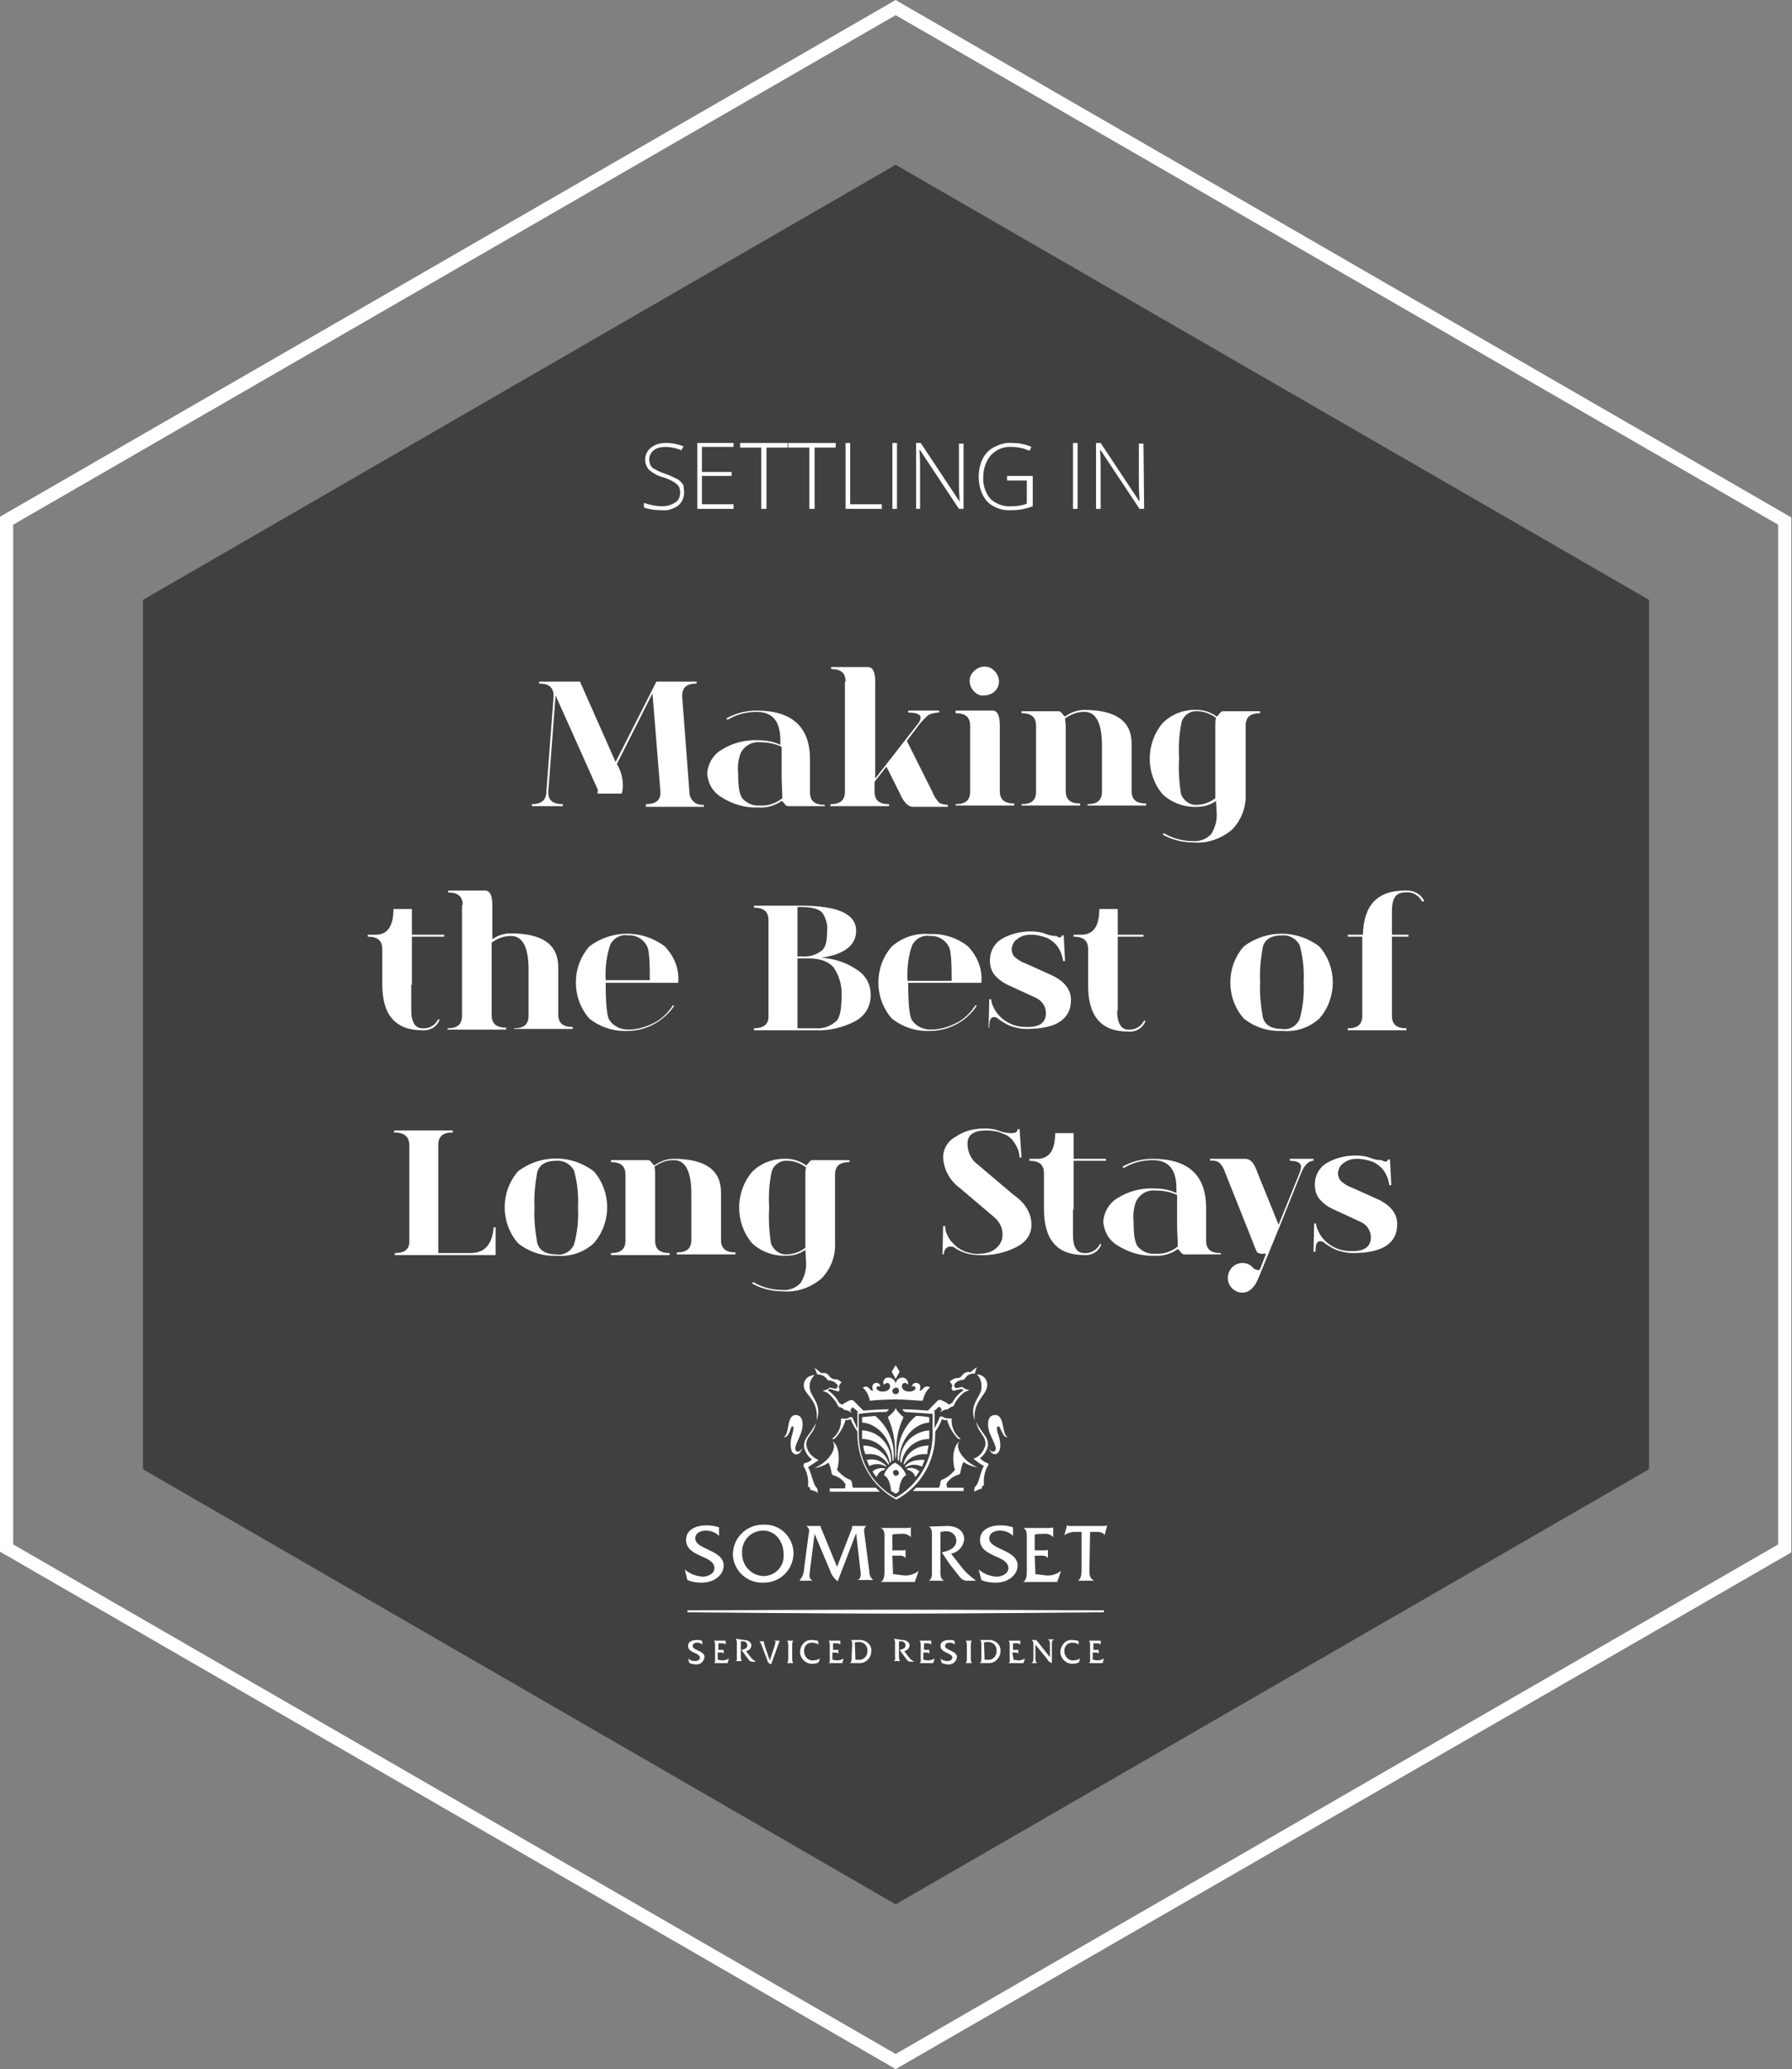 <?xml version="1.0" encoding="utf-8"?>
<!-- Generator: Adobe Illustrator 23.0.0, SVG Export Plug-In . SVG Version: 6.00 Build 0)  -->
<svg version="1.1" id="Layer_1" xmlns="http://www.w3.org/2000/svg" xmlns:xlink="http://www.w3.org/1999/xlink" x="0px" y="0px"
	 viewBox="0 0 271.9 313.9" style="enable-background:new 0 0 271.9 313.9;" xml:space="preserve">
<rect x="0" y="0" width="271.9" height="313.9" fill="#808080" stroke="none"/>
<style type="text/css">
	.st0{fill-opacity:0.5;}
	.st1{fill:#FFFFFF;}
</style>
<title>somerset_mob_hero</title>
<g>
	<polygon class="st0" points="250.2,222.9 250.2,91 135.9,25 21.7,91 21.7,222.9 135.9,288.9 	"/>
	<path class="st1" d="M135.9,313.9l-0.5-0.3L0,235.4v-157l0.5-0.3L135.9,0l0.5,0.3l135.4,78.2v157l-0.5,0.3L135.9,313.9z M2,234.3
		l133.9,77.3l133.9-77.3V79.6L135.9,2.3L2,79.6V234.3z"/>
</g>
<g>
	<g>
		<path class="st1" d="M71.4,190.1c2.1,0,3.3-1.3,3.5-3.9h0.3v4.2H59.9v-0.3c1.4,0,2.1-0.5,2.2-1.5v-14.9c0-1.3-0.8-1.9-2.3-1.9
			v-0.3h8.9v0.3c-1.5,0-2.2,0.6-2.2,1.9v16.4H71.4z"/>
		<path class="st1" d="M84.4,190.5c-2.1,0.1-4.2-0.6-5.8-1.9c-2.7-3.1-2.7-7.8,0-10.9c3.4-2.6,8.1-2.6,11.5,0
			c2.7,3.1,2.7,7.8,0,10.9C88.6,190,86.5,190.7,84.4,190.5z M84.4,190.3c1.1,0.2,2.2-0.4,2.7-1.5c0.5-1.8,0.7-3.7,0.6-5.6
			c0.1-1.9-0.1-3.8-0.6-5.6c-0.5-1-1.6-1.6-2.7-1.5c-1.6,0-2.6,0.6-2.9,1.8c-0.3,1.7-0.5,3.5-0.4,5.3c-0.1,1.8,0.1,3.5,0.4,5.3
			C81.8,189.7,82.8,190.3,84.4,190.3z"/>
		<path class="st1" d="M99.4,178.2v10c0,1.3,0.7,1.9,2.2,1.9v0.3h-8.9v-0.3c1.5,0,2.2-0.6,2.2-1.9v-10c0-1.3-0.7-1.9-2.2-1.9v-0.3
			h5.6c0.2,0,0.4,0.1,0.6,0.4c0.2,0.3,0.4,0.4,0.4,0.4c0.8-0.6,1.9-1,2.9-1c4.8,0,7.2,1.7,7.2,5.1v7.2c0,1.3,0.7,1.9,2.2,1.9v0.3
			h-8.9v-0.3c1.5,0,2.2-0.6,2.2-1.9v-7c0-3.4-0.9-5.2-2.8-5.1c-1,0-2,0.4-2.8,1C99.4,177.5,99.4,177.8,99.4,178.2z"/>
		<path class="st1" d="M122.2,189.6c-0.8,0.6-1.8,0.9-2.8,0.9c-2,0.1-3.9-0.6-5.3-1.9c-2.6-3.1-2.6-7.7,0-10.8
			c1.4-1.4,3.3-2.1,5.3-2c1,0,2.1,0.4,2.9,1c0,0,0.2-0.1,0.4-0.4c0.2-0.3,0.4-0.4,0.6-0.4h5.6v0.3c-1.5,0-2.2,0.6-2.2,1.9v10.4
			c0.1,2-0.7,4-2.1,5.4c-1.7,1.4-3.8,2.1-5.9,1.9c-1.6,0-3.2-0.4-4.6-1.2l0.2-0.2c1.3,0.8,2.9,1.2,4.4,1.2c1,0.1,2.1-0.3,2.8-1.1
			c0.6-1,0.9-2.1,0.8-3.3L122.2,189.6z M116.7,183.2c-0.1,1.8,0,3.7,0.3,5.5c0.4,1,1.4,1.7,2.4,1.6c1,0,2-0.4,2.8-1v-11.1
			c0-0.4,0-0.7,0.1-1.1c-0.8-0.6-1.8-1-2.8-1c-1.1-0.1-2.1,0.6-2.4,1.6C116.7,179.5,116.6,181.3,116.7,183.2z"/>
	</g>
	<path class="st1" d="M149.4,171.2c0.8,0,1.6,0.1,2.3,0.4c0.6,0.2,1.2,0.3,1.8,0.3c0.6,0,0.9-0.2,0.9-0.6h0.3l0.3,4.3h-0.3
		c0-0.4-0.1-0.7-0.2-1.1c-0.2-0.5-0.4-0.9-0.7-1.3c-0.4-0.6-1-1-1.6-1.2c-0.8-0.4-1.7-0.5-2.6-0.5c-1.9,0-2.8,0.7-2.8,2
		c0,1.3,0.6,2.5,1.6,3.2l5.3,4.5c1.9,1.3,2.8,2.9,2.8,4.6c0,1.5-0.8,2.7-2.5,3.5c-1.7,0.8-3.5,1.2-5.4,1.1c-1.3,0-2.5-0.3-3.6-1
		c-0.2-0.2-0.5-0.3-0.8-0.3c-0.4,0-0.8,0.3-0.9,0.7c-0.1,0.2-0.1,0.3-0.1,0.5H143l0.1-4.3h0.3c0,0.3,0.1,0.5,0.1,0.8
		c0.3,0.9,0.8,1.6,1.5,2.2c0.4,0.4,1,0.7,1.5,0.9c0.7,0.2,1.4,0.4,2.1,0.3c0.9,0,1.8-0.2,2.5-0.8c0.6-0.5,1-1.2,1-1.9
		c0.1-1.1-0.4-2.1-1.2-2.8l-5.3-4.5c-1.5-1.1-2.4-2.8-2.5-4.6c0-1.4,0.8-2.6,2-3.2C146.4,171.5,147.9,171.2,149.4,171.2z"/>
	<path class="st1" d="M162.8,183.5v3.8c0,1.9,0.6,2.8,1.7,2.8c1,0.1,2-0.5,2.4-1.4l0.2,0.1c-0.4,1.1-1.5,1.7-2.6,1.6
		c-4.1,0-6.1-2.3-6.1-7V178c0-1.3-0.7-1.9-2.2-1.9v-0.3h1.2c1.8,0,2.7-1.3,2.7-3.9h2.8v3.9h4.9v0.3h-4.9V183.5z"/>
	<path class="st1" d="M185.3,190.3h-5.6c-0.2,0-0.4-0.1-0.6-0.4s-0.4-0.4-0.4-0.4c-1,0.7-2.2,1.1-3.5,1c-2,0.1-4-0.5-5.7-1.6
		c-1.3-0.8-2-2.1-2.1-3.6c0.1-1.4,0.9-2.8,2.1-3.5c1.7-1.1,3.7-1.6,5.7-1.5c1.1,0,2.3,0.2,3.3,0.7v-0.7c0-2.9-1.2-4.3-3.6-4.3
		c-1.6,0-3.1,0.4-4.4,1.2l-0.2-0.2c1.4-0.8,3-1.2,4.6-1.2c5.4,0,8.1,2.5,8.1,7.4v5c0,1.3,0.7,1.9,2.2,1.9L185.3,190.3z M178.6,181.3
		c-1-0.5-2.2-0.7-3.3-0.7c-1.2-0.1-2.3,0.5-2.9,1.6c-0.4,1-0.5,2.1-0.4,3.2c0,2,0.2,3.2,0.7,3.8c0.7,0.7,1.6,1.1,2.6,1
		c1.2,0.1,2.4-0.3,3.4-1.1c0-1.2-0.1-2.3-0.1-3.3V181.3z"/>
	<path class="st1" d="M190.8,177.9l3.2,7.9l3.2-7.9c0.1-0.3,0.2-0.6,0.2-0.9c0-0.6-0.6-0.9-1.7-0.9v-0.3h3.6v0.3
		c-0.8,0-1.4,0.7-1.9,1.9l-3.3,8.2l-1.6,3.9l-1.6,3.9c-0.6,1.4-1.4,2.1-2.4,2.1c-1.2,0-2.2-1-2.2-2.2c0-0.6,0.2-1.1,0.6-1.6
		c0.4-0.4,1-0.7,1.6-0.7c0.6,0,1.1,0.2,1.5,0.6c0.2,0.3,0.5,0.4,0.9,0.5c0.1,0,0.3-0.1,0.3-0.2l0.9-2.3h-0.6c-0.4,0-0.7-0.1-0.8-0.3
		c0,0-0.3-0.6-0.7-1.7l-4.1-10.3c-0.2-0.6-0.5-1.2-1-1.6c-0.4-0.2-0.9-0.3-1.3-0.2v-0.3h5.3C189.8,175.8,190.3,176.5,190.8,177.9z"
		/>
	<path class="st1" d="M210.6,175.9h0.3l0.2,3.9h-0.3c-0.1-0.8-0.4-1.6-0.9-2.3c-0.4-0.5-0.9-0.9-1.5-1.2c-0.8-0.3-1.6-0.5-2.5-0.5
		c-0.8,0-1.5,0.2-2.1,0.7c-0.5,0.3-0.7,0.9-0.8,1.4c0,0.5,0.2,1.1,0.6,1.4c0.5,0.4,1,0.7,1.6,0.9l4.2,1.9c1.7,0.9,2.6,2.1,2.6,3.6
		c0,2.9-2.2,4.4-6.7,4.4c-0.7,0-1.3-0.1-2-0.3c-0.8-0.2-1.6-0.7-2.3-1.2c-0.2-0.2-0.4-0.3-0.7-0.3c-0.5,0-0.7,0.5-0.7,1.6h-0.3
		l0.1-4.3h0.3c0,0.4,0.1,0.7,0.3,1.1c0.5,1.2,1.5,2.1,2.6,2.6c0.8,0.4,1.7,0.5,2.6,0.5c1.9,0,2.8-0.7,2.8-2.1c0-1.1-0.7-2-1.7-2.4
		l-3.9-1.8c-0.9-0.4-1.6-0.9-2.2-1.6c-0.5-0.6-0.7-1.4-0.7-2.2c0-1.3,0.6-2.5,1.7-3.2c1.3-0.8,2.9-1.2,4.5-1.2
		c0.8,0,1.6,0.1,2.3,0.4c0.5,0.2,1.1,0.3,1.6,0.3C210.3,176.4,210.5,176.2,210.6,175.9z"/>
</g>
<g>
	<path class="st1" d="M103.8,74.7c0,0.8-0.3,1.5-0.9,2c-0.7,0.5-1.6,0.8-2.4,0.7c-1,0-1.9-0.1-2.8-0.4v-0.7c0.9,0.3,1.8,0.5,2.8,0.5
		c0.7,0,1.4-0.2,2-0.6c0.5-0.3,0.7-0.9,0.7-1.5c0-0.3-0.1-0.7-0.2-0.9c-0.2-0.3-0.5-0.5-0.8-0.7c-0.5-0.3-1-0.5-1.6-0.7
		c-0.8-0.2-1.5-0.6-2.1-1.1c-0.9-1-0.8-2.6,0.3-3.4c0,0,0,0,0,0c0.6-0.5,1.4-0.7,2.3-0.7c0.9,0,1.8,0.2,2.6,0.5l-0.3,0.6
		c-0.8-0.3-1.6-0.5-2.4-0.5c-0.6,0-1.3,0.1-1.8,0.5c-0.4,0.3-0.7,0.9-0.7,1.4c0,0.3,0.1,0.6,0.2,0.9c0.2,0.3,0.4,0.5,0.7,0.6
		c0.5,0.3,1,0.5,1.6,0.7c0.6,0.2,1.2,0.5,1.8,0.8c0.4,0.2,0.6,0.5,0.9,0.9C103.7,73.8,103.8,74.2,103.8,74.7z"/>
	<path class="st1" d="M111.3,77.2h-5.5v-10h5.5v0.6h-4.8v3.8h4.5v0.6h-4.5v4.3h4.8V77.2z"/>
	<path class="st1" d="M116.2,77.2h-0.7v-9.3h-3.2v-0.7h7.2v0.7h-3.2V77.2z"/>
	<path class="st1" d="M123.5,77.2h-0.7v-9.3h-3.2v-0.7h7.2v0.7h-3.2V77.2z"/>
	<path class="st1" d="M128.3,77.2v-10h0.7v9.3h4.8v0.7L128.3,77.2z"/>
	<path class="st1" d="M135.4,77.2v-10h0.7v10L135.4,77.2z"/>
	<path class="st1" d="M146.2,77.2h-0.7l-5.9-8.9h-0.1c0.1,1.1,0.1,1.9,0.1,2.4v6.5H139v-10h0.7l5.9,8.9h0c0-0.8-0.1-1.6-0.1-2.3
		v-6.5h0.7L146.2,77.2z"/>
	<path class="st1" d="M153,72.2h3.7v4.6c-1,0.4-2.1,0.6-3.3,0.6c-1.3,0.1-2.7-0.4-3.6-1.3c-0.9-1-1.3-2.4-1.3-3.8
		c0-0.9,0.2-1.9,0.6-2.7c0.4-0.8,1-1.4,1.8-1.8c0.8-0.4,1.7-0.7,2.7-0.6c1,0,2,0.2,2.9,0.6l-0.3,0.6c-0.8-0.4-1.8-0.6-2.7-0.6
		c-1.2-0.1-2.3,0.4-3.1,1.2c-0.8,0.9-1.2,2.1-1.2,3.3c-0.1,1.2,0.3,2.5,1.1,3.4c0.9,0.8,2,1.2,3.2,1.1c0.8,0,1.6-0.1,2.3-0.4v-3.5
		h-3V72.2z"/>
	<path class="st1" d="M162.8,77.2v-10h0.7v10L162.8,77.2z"/>
	<path class="st1" d="M173.6,77.2h-0.7l-5.9-8.9h-0.1c0.1,1.1,0.1,1.9,0.1,2.4v6.5h-0.7v-10h0.7l5.9,8.9h0c0-0.8-0.1-1.6-0.1-2.3
		v-6.5h0.7L173.6,77.2z"/>
</g>
<g id="Layer_4">
	<path class="st1" d="M131,219.3c1.8,0,3.4,1.1,3.9,2.8l-0.1,0.1c-0.7-1.1-1.8-1.7-3-1.6c-0.2,0-0.3,0-0.5,0
		C131.1,220.1,131,219.7,131,219.3L131,219.3z"/>
	<path class="st1" d="M131.5,221.5c1.1-0.3,2.2,0.1,3,0.9c0,0-0.1,0.1-0.1,0.1c-0.7-0.5-1.7-0.5-2.5-0.1
		C131.8,222.2,131.7,221.9,131.5,221.5L131.5,221.5z"/>
	<path class="st1" d="M132.4,223.2c0.5-0.4,1.3-0.6,1.9-0.4c0,0.1-0.1,0.1-0.1,0.2c-0.6,0.1-1,0.5-1.2,1.1
		C132.8,223.8,132.5,223.5,132.4,223.2z"/>
	<path class="st1" d="M130.8,215.8l0-0.8c0.7-0.1,1.2-0.1,2-0.2c1.8,1.5,2.9,3.8,2.8,6.1c0,0.2,0,0.4,0,0.6c-0.1,0-0.1,0.1-0.2,0.1
		C135.4,218.5,133.3,216,130.8,215.8L130.8,215.8z"/>
	<path class="st1" d="M140.9,219.3c-0.1,0.4-0.2,0.9-0.2,1.3c-0.2,0-0.3,0-0.5,0c-1.2,0-2.4,0.6-3,1.6l-0.1-0.1
		C137.5,220.4,139.1,219.3,140.9,219.3L140.9,219.3z"/>
	<path class="st1" d="M140.3,221.5c-0.1,0.3-0.3,0.7-0.4,1c-0.8-0.4-1.7-0.4-2.5,0.1c0,0-0.1-0.1-0.1-0.1c0.5-0.7,1.4-1,2.2-1
		C139.8,221.4,140.1,221.5,140.3,221.5L140.3,221.5z"/>
	<path class="st1" d="M139.5,223.2c-0.2,0.3-0.4,0.6-0.6,0.9c-0.2-0.6-0.6-1-1.2-1.1l-0.1-0.2c0.2-0.1,0.4-0.1,0.6-0.1
		C138.7,222.7,139.1,222.9,139.5,223.2L139.5,223.2z"/>
	<path class="st1" d="M141,215.8c-2.4,0.2-4.5,2.6-4.6,5.8c-0.1,0-0.1-0.1-0.2-0.1c0-0.2,0-0.4,0-0.6c0-2.4,1-4.6,2.8-6.1
		c0.7,0,1.2,0.1,2,0.2V215.8L141,215.8z"/>
	<path class="st1" d="M135.5,223.4c0,0.2,0.2,0.5,0.4,0.5s0.5-0.2,0.5-0.4l0,0c0-0.2-0.2-0.5-0.4-0.5h0
		C135.7,223,135.5,223.1,135.5,223.4C135.5,223.4,135.5,223.4,135.5,223.4L135.5,223.4z M135.9,226.6c-0.2-0.1-0.4-0.3-0.7-0.4
		c0,0-0.1-2-1.1-2.4c0.3-0.8,0.9-1.5,1.7-1.9c0.8,0.4,1.4,1.1,1.7,1.9c-1,0.4-1.1,2.4-1.1,2.4C136.4,226.3,136.1,226.5,135.9,226.6
		L135.9,226.6z"/>
	<path class="st1" d="M135.9,209.9c0.1-0.6,0.6-1,1.2-0.9c0,0,0,0,0,0c0.4,0.1,0.7,0.5,0.7,0.9c0,0.1,0,0.1,0,0.2
		c-0.1-0.2-0.3-0.3-0.6-0.3c-0.5,0.1-0.6,1.2,0.6,1.3c1,0.1,1.4-0.6,0.9-0.8c-0.2-0.1-0.3,0.1-0.3,0.1c-0.1-0.4,0.4-0.8,1-0.5
		c0.3,0.2,0.3,0.8,0.1,1.1c0.2,0,0.5-0.2,0.6-0.4c0.1-0.1,0.2-0.2,0.3-0.2c0.2-0.1,0.5-0.1,0.7,0.1c-0.6,0.5-0.9,1.2-1.1,2
		c-0.8,0-2.5-0.2-4-0.2s-3.1,0.1-4,0.2c-0.2-0.8-0.5-1.5-1.1-2c0.2-0.1,0.5-0.2,0.7-0.1c0.1,0.1,0.2,0.2,0.3,0.2
		c0.1,0.2,0.3,0.4,0.6,0.4c-0.2-0.3-0.2-0.9,0.1-1.1c0.5-0.3,1.1,0.1,0.9,0.5c0,0-0.2-0.2-0.3-0.1c-0.5,0.2-0.1,0.9,0.9,0.8
		c1.2-0.1,1.1-1.2,0.6-1.3c-0.2,0-0.5,0.1-0.6,0.3c-0.2-0.4,0-0.9,0.4-1.1c0.1,0,0.1,0,0.2,0C135.2,208.9,135.8,209.3,135.9,209.9
		C135.9,209.9,135.9,209.9,135.9,209.9L135.9,209.9z M135.4,211c0,0.3,0.2,0.5,0.5,0.5c0.3,0,0.5-0.2,0.5-0.5l0,0
		c0-0.3-0.2-0.5-0.5-0.5c0,0,0,0,0,0C135.6,210.6,135.4,210.8,135.4,211L135.4,211z"/>
	<polygon class="st1" points="135.3,208.1 135.9,207.1 136.5,208.1 135.9,209.2 	"/>
	<path class="st1" d="M123.9,215.5c0.3-2.6-1.2-3.6-1.7-4.5c-0.5-0.8-0.2-1.8,0.6-2.2c0.3-0.1,0.5-0.2,0.8-0.2
		c-0.6,0.6-0.9,1.4-0.7,2.2C123.1,212,124.8,213.1,123.9,215.5L123.9,215.5z"/>
	<path class="st1" d="M122,222c0.5-0.1,0.9-0.3,1.2-0.6c-0.6-0.4-1-1.1-1.2-1.8c-0.1-1.5,0.8-1.7,1.8-3.7c-0.4,1.9-1.7,2-1.4,3.6
		c0.2,0.9,0.9,1.6,1.8,2c-0.5,0.4-1.1,0.7-1.6,1.1c0.6,0.9,0.7,2.6,1.4,3.2c0,0,0.1,0.6,0.1,0.7c-0.3-0.3-0.8-0.4-1.2-0.5v-0.3
		c0,0-0.3-0.2-0.3-0.2c0.1-1.1-0.1-2.2-0.7-3.1L122,222L122,222z"/>
	<path class="st1" d="M118.9,218c1-0.3,0.3-3.7,2.1-3.3c0.9,0.2,0.9,1.6,0.6,2.5c-0.3,1.1-1.4,2.6-0.7,3c0.3,0.1,0.6-0.1,0.8-0.5
		c-0.1,0.6-0.6,1.1-1.1,0.9c-0.6-0.2-0.7-1.1-0.6-2.1c0.1-0.8,0.6-1.8,0.3-2.1C120,216,119.8,218.3,118.9,218L118.9,218z"/>
	<path class="st1" d="M135.9,221.4L135.9,221.4c-0.1-0.5-0.1-0.9-0.1-1.4c0-1.7-0.4-3.5-1.1-5c0,0,1.1-0.9,1.2-1.4
		c0.2,0.6,1.2,1.4,1.2,1.4c-0.8,1.6-1.1,3.3-1.1,5C136,220.5,136,221,135.9,221.4C136,221.4,136,221.4,135.9,221.4z"/>
	<path class="st1" d="M135.2,221.8c-0.1,0-0.1,0.1-0.2,0.1c-0.3-2.1-2.1-3.6-4.2-3.6V217C133.4,217.1,135.3,219.3,135.2,221.8z"/>
	<path class="st1" d="M136.6,221.8c-0.1-2.5,1.8-4.6,4.4-4.8v1.3c-2.1,0-3.9,1.5-4.2,3.6C136.7,221.9,136.7,221.8,136.6,221.8z"/>
	<path class="st1" d="M147.9,215.5c-0.9-2.4,0.9-3.6,1-4.8c0.1-0.8-0.1-1.7-0.7-2.2c0.9,0,1.6,0.7,1.6,1.6c0,0.3-0.1,0.6-0.2,0.8
		C149.2,211.9,147.6,213,147.9,215.5L147.9,215.5z"/>
	<path class="st1" d="M149.9,222l0.1,0.2c-0.6,0.9-0.8,2-0.7,3.1c0,0-0.3,0.2-0.3,0.2v0.3c-0.4,0.1-0.8,0.3-1.2,0.5
		c0-0.1,0.1-0.7,0.1-0.7c0.7-0.5,0.8-2.3,1.4-3.2c-0.6-0.3-1.1-0.7-1.6-1.1c0.9-0.3,1.5-1,1.8-2c0.2-1.5-1-1.7-1.4-3.6
		c1,2,1.9,2.2,1.8,3.7c-0.2,0.7-0.6,1.4-1.2,1.8C149,221.6,149.4,221.8,149.9,222L149.9,222z"/>
	<path class="st1" d="M152.9,218c-0.8,0.3-1.1-1.9-1.5-1.6s0.2,1.4,0.3,2.1c0.2,1.1,0,1.9-0.6,2.1c-0.4,0.1-0.9-0.3-1.1-0.9
		c0.2,0.4,0.5,0.6,0.8,0.5c0.8-0.3-0.3-1.8-0.7-3c-0.3-1-0.3-2.3,0.6-2.5C152.6,214.3,151.9,217.7,152.9,218L152.9,218z"/>
	<path class="st1" d="M144.4,215.2c-0.1,1.2,0.4,2.4,1.4,3.1c-0.1,0-0.3,0-0.4,0c-0.8-0.8-1.4-1.8-1.7-2.9c-0.3,0.1-0.6,0-0.8-0.1
		c-0.2,0.7-0.6,1.3-1,1.9v0.4c0,4.2-2.3,8-5.9,9.9c-3.7-2-5.9-5.8-5.9-9.9v-0.4c-0.4-0.6-0.8-1.2-1-1.9c-0.3,0.1-0.6,0.2-0.8,0.1
		c-0.3,1.1-0.9,2.1-1.7,2.9c-0.1,0-0.3,0-0.4,0c1-0.7,1.5-1.9,1.4-3.1c1.1,0.1,1.2-0.1,1.3-0.2l0.4,0c0.1,0.2,0.7,1.5,0.8,1.8v-2.6
		l0.2,0l-0.2-0.1l-0.7-0.6c-0.2,0.1-0.3,0.3-0.4,0.5c0,0,0.2,0.2,0.3,0.3c0,0-0.3-0.1-0.3-0.1c-0.3-0.2-0.6-0.3-0.9-0.3
		c-0.2-0.3-0.6-0.4-0.9-0.5c-0.3-0.8-0.9-1.4-1.5-2c-0.3-0.2-0.6-0.3-0.9-0.4c0.4-0.1,0.8-0.2,1.1-0.5l0.9,0.2
		c0.1-0.1,0.2-0.2,0.3-0.3c0.1-0.3-0.3-0.6-0.6-0.8c-0.3-0.1-0.6-0.2-0.9-0.2c-0.3-0.6-1-0.9-1.6-0.9l-0.4-1l1,0.8
		c0.2,0,0.4,0,0.6,0c0.5,0.1,0.6,0.6,1,0.8c0.3,0.2,0.6,0.1,0.9,0.2c0.2,0.1,0.5,0.3,0.6,0.4c-0.2,0.2-0.3,0.3-0.4,0.6
		c-0.1,0.2,0.1,0.4,0.1,0.5c0,0.1-0.1,0.2-0.2,0.3l-1.3-0.4l-0.3,0.2c0.7,0.5,1.3,1.1,1.7,1.9c0.1,0.1,0.3,0.2,0.5,0.3
		c0.4-0.3,0.8-0.5,1.2-0.7c0.1,0,0.3,0,0.4,0c0.1,0.1,1.1,1.1,1.6,1.6c1.3-0.1,2.6-0.2,3.9-0.2c-0.1,0.1-0.3,0.3-0.4,0.4
		c-1.4,0-2.9,0.1-4.2,0.3v3.2c0,4,2.1,7.6,5.6,9.5c3.4-1.9,5.6-5.6,5.6-9.5v-3.2c-1.3-0.1-2.8-0.2-4.2-0.3c-0.1-0.1-0.3-0.2-0.4-0.4
		c1.3,0,2.6,0.1,3.9,0.2c0.5-0.5,1.5-1.6,1.6-1.6c0.1,0,0.3-0.1,0.4,0c0.4,0.2,0.9,0.4,1.2,0.7c0.2-0.1,0.3-0.2,0.5-0.3
		c0.4-0.8,1-1.4,1.7-1.9l-0.3-0.2l-1.3,0.3c-0.1-0.1-0.1-0.2-0.2-0.3c-0.1-0.2,0.1-0.3,0.1-0.5c-0.1-0.2-0.2-0.4-0.4-0.6
		c0.2-0.2,0.4-0.3,0.6-0.4c0.3-0.2,0.6-0.1,0.9-0.2c0.4-0.2,0.5-0.7,1-0.8c0.2-0.1,0.4-0.1,0.6,0l1-0.8l-0.3,1
		c-0.7-0.1-1.3,0.3-1.6,0.9c-0.3,0-0.6,0.1-0.9,0.2c-0.3,0.2-0.7,0.4-0.6,0.8c0,0.1,0.1,0.2,0.3,0.3l0.9-0.2
		c0.3,0.3,0.7,0.4,1.1,0.5c-0.3,0.1-0.6,0.2-0.9,0.4c-0.6,0.5-1.2,1.2-1.5,2c-0.3,0.1-0.7,0.3-0.9,0.5c-0.3,0-0.6,0.1-0.9,0.3
		c0,0-0.3,0.1-0.3,0.1c0.1-0.1,0.3-0.3,0.3-0.3c-0.1-0.2-0.2-0.4-0.4-0.5l-0.7,0.6l-0.2,0.1l0.2,0v2.6c0.2-0.4,0.8-1.6,0.8-1.8
		l0.4,0C143.3,215.1,143.3,215.2,144.4,215.2L144.4,215.2z M126.3,218.6c1.3,1,1,3.5,0.7,4.4c0.5,0.6,1.2,1.2,2,1.5l0.2,0.2
		c0.1,0.3,0.1,0.7,0.2,1h3.5c0.1,0.1,0.2,0.2,0.4,0.4l0.2,0.2h-7.6v-0.5h2.3l0.1-0.6c-0.4-0.7-1.1-1.2-1.9-1.4l-0.2-0.2
		c-0.1-0.6-0.2-1.2-0.5-1.7c-0.6,0.4-1.3,0.7-2.1,0.8C125.9,221.7,127.1,219.6,126.3,218.6L126.3,218.6z M138.5,226.2
		c0.1-0.1,0.4-0.4,0.5-0.5h3.5c0.1-0.3,0.2-0.6,0.2-1l0.2-0.2c0.8-0.3,1.4-0.8,2-1.5c-0.3-0.8-0.6-3.3,0.7-4.4c-0.8,0.9,0.4,3,2.7,4
		c-0.8-0.1-1.5-0.4-2.1-0.8c-0.3,0.5-0.4,1.1-0.5,1.7l-0.2,0.2c-0.8,0.2-1.5,0.7-1.9,1.4l0.1,0.6h2.5v0.5L138.5,226.2L138.5,226.2z"
		/>
	<path class="st1" d="M106.6,249.5c-0.2-0.2-0.5-0.3-0.8-0.3c-0.3,0-0.7,0.1-0.7,0.5c0,0.7,1.8,0.7,1.8,1.7
		c-0.1,0.7-0.7,1.2-1.4,1.1c-0.3,0-0.6-0.1-0.9-0.2l-0.2-0.7c0.3,0.3,0.7,0.4,1.1,0.4c0.3,0,0.7-0.2,0.7-0.5c0-0.8-1.8-0.7-1.8-1.8
		c0-0.7,0.7-0.9,1.3-0.9c0.3,0,0.5,0,0.8,0.1L106.6,249.5L106.6,249.5z"/>
	<path class="st1" d="M108.9,251.8l0.7,0.1c0.3,0,0.7-0.1,1-0.3l-0.2,0.7h-2.1c0.3-0.1,0.2-0.5,0.2-0.7v-2c0-0.2,0-0.6-0.2-0.7
		l1.6,0c0.1,0,0.2,0,0.2,0l0,0.6c-0.2-0.2-0.4-0.2-0.6-0.2c-0.2,0-0.4,0-0.5,0v1h0.6c0.1,0,0.2,0,0.2,0l0,0.6
		c-0.1-0.2-0.3-0.2-0.5-0.2h-0.4L108.9,251.8L108.9,251.8z"/>
	<path class="st1" d="M112.9,248.8c0.7,0,1.1,0.4,1.1,0.8c0,0.5-0.4,0.8-0.8,0.9l0.7,0.9c0.2,0.3,0.5,0.5,0.8,0.7h-0.5
		c-0.2,0-0.5-0.1-0.6-0.3l-0.6-0.8l-0.5-0.7c0.4-0.1,0.9-0.2,0.9-0.7c0-0.3-0.3-0.6-0.6-0.6c0,0,0,0-0.1,0c-0.1,0-0.2,0-0.3,0v2.3
		c0,0.2,0,0.6,0.2,0.7l-1,0c0.3-0.1,0.2-0.5,0.2-0.7v-2c0-0.2,0-0.6-0.2-0.7L112.9,248.8L112.9,248.8z"/>
	<path class="st1" d="M117.5,249.8c0.1-0.4,0.3-0.8,0-0.9l0.8,0l-1.3,3.6c-0.4-0.2-0.5-0.3-0.6-0.7l-0.8-2.1
		c-0.1-0.3-0.2-0.5-0.4-0.7l0.7,0v0.1c0,0.2,0.1,0.3,0.1,0.5l0.8,2.3L117.5,249.8L117.5,249.8z"/>
	<path class="st1" d="M119.6,249.6c0-0.2,0-0.6-0.2-0.7l1,0c-0.2,0.1-0.2,0.5-0.2,0.7v2c0,0.2,0,0.6,0.2,0.7l-1,0
		c0.2-0.1,0.2-0.5,0.2-0.7V249.6L119.6,249.6z"/>
	<path class="st1" d="M124.2,249.5c-0.3-0.2-0.6-0.3-1-0.3c-0.7,0-1.2,0.5-1.2,1.2c0,0,0,0.1,0,0.1c0,0.7,0.5,1.4,1.3,1.4
		c0,0,0,0,0,0c0.4,0,0.8-0.1,1.1-0.3l-0.2,0.6c-0.2,0.1-0.5,0.2-0.8,0.2c-1,0.1-1.8-0.6-2-1.5c0-0.1,0-0.2,0-0.3
		c0-0.9,0.7-1.8,1.6-1.8c0.1,0,0.1,0,0.2,0c0.3,0,0.6,0.1,0.9,0.1L124.2,249.5L124.2,249.5z"/>
	<path class="st1" d="M126.3,251.8l0.7,0.1c0.3,0,0.7-0.1,1-0.3l-0.2,0.7h-2.1c0.3-0.1,0.2-0.5,0.2-0.7v-2c0-0.2,0-0.6-0.2-0.7
		l1.6,0c0.1,0,0.2,0,0.2,0l0,0.6c-0.2-0.2-0.4-0.2-0.6-0.2c-0.2,0-0.4,0-0.5,0v1h0.6c0.1,0,0.2,0,0.2,0l0,0.6
		c-0.1-0.2-0.3-0.2-0.5-0.2h-0.4L126.3,251.8L126.3,251.8z"/>
	<path class="st1" d="M129.3,249.5c0-0.2,0-0.6-0.2-0.7l1.2,0c0.9-0.1,1.8,0.5,1.9,1.4c0,0.1,0,0.2,0,0.3c0,1-0.8,1.8-1.7,1.8
		c-0.1,0-0.1,0-0.2,0H129c0.2-0.2,0.2-0.4,0.2-0.7L129.3,249.5L129.3,249.5z M129.8,251.8c0.1,0,0.2,0,0.4,0
		c0.7,0.1,1.3-0.4,1.4-1.1c0-0.1,0-0.1,0-0.2c0.1-0.7-0.4-1.3-1.1-1.4c-0.1,0-0.2,0-0.3,0c-0.2,0-0.3,0-0.5,0.1L129.8,251.8
		L129.8,251.8z"/>
	<path class="st1" d="M136.9,248.8c0.7,0,1.1,0.4,1.1,0.8c0,0.5-0.4,0.8-0.8,0.9l0.7,0.9c0.2,0.3,0.5,0.5,0.8,0.7h-0.5
		c-0.2,0-0.5-0.1-0.6-0.3l-0.6-0.8l-0.5-0.7c0.4-0.1,0.9-0.2,0.9-0.7c0-0.3-0.3-0.6-0.6-0.6c0,0,0,0-0.1,0c-0.1,0-0.2,0-0.3,0v2.3
		c0,0.2,0,0.6,0.2,0.7l-1,0c0.3-0.1,0.2-0.5,0.2-0.7v-2c0-0.2,0-0.6-0.2-0.7L136.9,248.8L136.9,248.8z"/>
	<path class="st1" d="M140.1,251.8l0.7,0.1c0.3,0,0.7-0.1,1-0.3l-0.2,0.7h-2.1c0.3-0.1,0.2-0.5,0.2-0.7v-2c0-0.2,0-0.6-0.2-0.7
		l1.6,0c0.1,0,0.2,0,0.2,0l0,0.6c-0.2-0.2-0.4-0.2-0.6-0.2c-0.2,0-0.4,0-0.5,0v1h0.6c0.1,0,0.2,0,0.2,0l0,0.6
		c-0.1-0.2-0.3-0.2-0.5-0.2h-0.4L140.1,251.8L140.1,251.8z"/>
	<path class="st1" d="M144.9,249.5c-0.2-0.2-0.5-0.3-0.8-0.3c-0.3,0-0.7,0.1-0.7,0.5c0,0.7,1.8,0.7,1.8,1.7
		c-0.1,0.7-0.7,1.2-1.4,1.1c-0.3,0-0.6-0.1-0.9-0.2l-0.2-0.7c0.3,0.3,0.7,0.4,1.1,0.4c0.3,0,0.7-0.2,0.7-0.5c0-0.8-1.8-0.7-1.8-1.8
		c0-0.7,0.7-0.9,1.3-0.9c0.3,0,0.5,0,0.8,0.1L144.9,249.5L144.9,249.5z"/>
	<path class="st1" d="M146.7,249.6c0-0.2,0-0.6-0.2-0.7l1,0c-0.2,0.1-0.2,0.5-0.2,0.7v2c0,0.2,0,0.6,0.2,0.7l-1,0
		c0.2-0.1,0.2-0.5,0.2-0.7V249.6L146.7,249.6z"/>
	<path class="st1" d="M148.9,249.5c0-0.2,0-0.6-0.2-0.7l1.2,0c0.9-0.1,1.8,0.5,1.9,1.4c0,0.1,0,0.2,0,0.3c0,1-0.8,1.8-1.7,1.8
		c-0.1,0-0.1,0-0.2,0h-1.2c0.2-0.2,0.2-0.4,0.2-0.7L148.9,249.5L148.9,249.5z M149.4,251.8c0.1,0,0.2,0,0.4,0
		c0.7,0.1,1.3-0.4,1.4-1.1c0-0.1,0-0.1,0-0.2c0.1-0.7-0.4-1.3-1.1-1.4c-0.1,0-0.2,0-0.3,0c-0.2,0-0.3,0-0.5,0.1L149.4,251.8
		L149.4,251.8z"/>
	<path class="st1" d="M153.8,251.8l0.7,0.1c0.3,0,0.7-0.1,1-0.3l-0.2,0.7H153c0.3-0.1,0.2-0.5,0.2-0.7v-2c0-0.2,0-0.6-0.2-0.7l1.6,0
		c0.1,0,0.2,0,0.2,0l0,0.6c-0.2-0.2-0.4-0.2-0.6-0.2c-0.2,0-0.4,0-0.5,0v1h0.6c0.1,0,0.2,0,0.2,0l0,0.6c-0.1-0.2-0.3-0.2-0.5-0.2
		h-0.4L153.8,251.8L153.8,251.8z"/>
	<path class="st1" d="M157.1,251.6c0,0.3,0,0.5,0.3,0.7l-0.9,0c0.3-0.2,0.3-0.4,0.3-0.7v-2.1c0-0.3,0-0.5-0.3-0.7l0.7,0
		c0,0.1,0,0.1,0.1,0.1l0.1,0.1l1.9,2.4v-2c0-0.3,0-0.5-0.3-0.7l0.9,0c-0.3,0.2-0.3,0.4-0.3,0.7v2.9c-0.3-0.1-0.6-0.3-0.7-0.6
		l-1.8-2.2L157.1,251.6L157.1,251.6z"/>
	<path class="st1" d="M163.7,249.5c-0.3-0.2-0.6-0.3-1-0.3c-0.7,0-1.2,0.5-1.2,1.2c0,0,0,0.1,0,0.1c0,0.7,0.5,1.4,1.3,1.4
		c0,0,0,0,0,0c0.4,0,0.8-0.1,1.1-0.3l-0.2,0.6c-0.2,0.1-0.5,0.2-0.8,0.2c-1,0.1-1.8-0.6-2-1.5c0-0.1,0-0.2,0-0.3
		c0-0.9,0.7-1.8,1.6-1.8c0.1,0,0.1,0,0.2,0c0.3,0,0.6,0.1,0.9,0.1L163.7,249.5L163.7,249.5z"/>
	<path class="st1" d="M165.8,251.8l0.7,0.1c0.3,0,0.7-0.1,1-0.3l-0.2,0.7h-2.1c0.3-0.1,0.2-0.5,0.2-0.7v-2c0-0.2,0-0.6-0.2-0.7
		l1.6,0c0.1,0,0.2,0,0.2,0l0,0.6c-0.2-0.2-0.4-0.2-0.6-0.2c-0.2,0-0.4,0-0.5,0v1h0.6c0.1,0,0.2,0,0.2,0l0,0.6
		c-0.1-0.2-0.3-0.2-0.5-0.2h-0.4L165.8,251.8L165.8,251.8z"/>
	<path class="st1" d="M109.1,233c-0.5-0.5-1.2-0.8-2-0.8c-0.7,0-1.6,0.3-1.6,1.2c0,1.7,4.3,1.7,4.3,4.1c0,1.4-1.4,2.6-3.3,2.6
		c-0.8,0-1.5-0.1-2.2-0.4l-0.4-1.6c0.8,0.7,1.7,1,2.7,1.1c0.7,0,1.8-0.4,1.8-1.3c0-2-4.3-1.6-4.3-4.3c0-1.6,1.6-2.2,3.1-2.2
		c0.6,0,1.3,0.1,1.9,0.3L109.1,233L109.1,233z"/>
	<path class="st1" d="M120.4,235.6c0,2.5-2,4.5-4.5,4.5c0,0-0.1,0-0.1,0c-2.4,0.1-4.5-1.8-4.6-4.2c0-0.1,0-0.1,0-0.2
		c0.1-2.5,2.1-4.4,4.6-4.4c0,0,0.1,0,0.1,0c2.4-0.1,4.4,1.8,4.5,4.2C120.4,235.5,120.4,235.6,120.4,235.6L120.4,235.6z M112.6,235.5
		c-0.1,1.9,1.3,3.5,3.2,3.6c1.7,0,3.1-1.3,3.1-3c0-0.1,0-0.2,0-0.3c0-1.9-1.2-3.6-3.1-3.6c-1.7,0-3.1,1.3-3.2,3
		C112.6,235.3,112.6,235.4,112.6,235.5L112.6,235.5z"/>
	<path class="st1" d="M129.1,232.3c0.1-0.2,0.2-0.5,0.2-0.8l2.2,0v0c-0.3,0.1-0.4,0.5-0.4,0.7l0.8,6.2c0,0.5,0.2,1,0.6,1.3v0h-2.4v0
		c0.4-0.1,0.5-0.5,0.5-1l-0.7-6.1l-2.8,7.3c-0.5-0.4-0.9-0.9-1.1-1.5l-2.4-5.7l-0.7,5.5c-0.1,0.8-0.2,1.3,0.4,1.6v0h-2v0
		c0.4-0.5,0.7-1.1,0.7-1.8l0.7-5.3c0.1-0.3,0.2-0.9-0.4-1.2v0h2.2c0,0.2,0.1,0.4,0.2,0.6l2.3,5.6L129.1,232.3L129.1,232.3z"/>
	<path class="st1" d="M135.5,238.8l1.6,0.2c0.8,0.1,1.7-0.2,2.3-0.7h0l-0.6,1.7h-5.2v0c0.6-0.2,0.6-1.2,0.6-1.7v-4.8
		c0-0.6,0.1-1.5-0.6-1.7v0h4c0.2,0,0.4,0,0.6-0.1h0v1.5h0c-0.4-0.4-0.9-0.6-1.5-0.5c-0.4,0-0.9,0-1.3,0.1v2.4h1.5
		c0.2,0,0.4,0,0.5-0.1h0v1.3h0c-0.2-0.4-0.7-0.4-1.1-0.4h-0.9L135.5,238.8L135.5,238.8z"/>
	<path class="st1" d="M143.7,231.5c1.7,0,2.6,0.9,2.6,2c-0.1,1.1-0.9,2-2,2.2l1.8,2.3c0.6,0.7,1.3,1.3,2,1.8H147
		c-0.6,0.1-1.1-0.2-1.4-0.6l-1.5-1.9l-1.2-1.8c1-0.2,2.2-0.6,2.2-1.8c0-0.8-0.7-1.4-1.5-1.4c0,0-0.1,0-0.1,0c-0.3,0-0.6,0.1-0.8,0.1
		v5.7c0,0.6-0.1,1.5,0.6,1.7v0h-2.4v0c0.6-0.2,0.5-1.2,0.5-1.7v-4.8c0-0.6,0.1-1.5-0.5-1.7v0L143.7,231.5L143.7,231.5z"/>
	<path class="st1" d="M153.7,233c-0.5-0.5-1.2-0.8-2-0.8c-0.7,0-1.6,0.3-1.6,1.2c0,1.7,4.3,1.7,4.3,4.1c0,1.4-1.4,2.6-3.3,2.6
		c-0.8,0-1.5-0.1-2.2-0.4l-0.4-1.6c0.8,0.7,1.7,1,2.7,1.1c0.7,0,1.8-0.4,1.8-1.3c0-2-4.3-1.6-4.3-4.3c0-1.6,1.6-2.2,3.1-2.2
		c0.6,0,1.3,0.1,1.9,0.3L153.7,233L153.7,233z"/>
	<path class="st1" d="M157.1,238.8l1.6,0.2c0.8,0.1,1.7-0.2,2.3-0.7h0l-0.6,1.7h-5.2v0c0.6-0.2,0.6-1.2,0.6-1.7v-4.8
		c0-0.6,0.1-1.5-0.6-1.7v0h4c0.2,0,0.4,0,0.6-0.1h0v1.5h0c-0.4-0.4-0.9-0.6-1.5-0.5c-0.4,0-0.9,0-1.3,0.1v2.4h1.5
		c0.2,0,0.4,0,0.5-0.1h0v1.3h0c-0.2-0.4-0.7-0.4-1.1-0.4h-0.9L157.1,238.8L157.1,238.8z"/>
	<path class="st1" d="M165.3,238.2c0,0.7,0,1.2,0.7,1.6v0h-2.5v0c0.6-0.2,0.6-1.2,0.6-1.7v-5.7h-1.1c-0.5,0-1.1,0.2-1.5,0.5h0
		l0.4-1.5h0c0.2,0.1,0.3,0.1,0.5,0.1h5c0.2,0,0.4,0,0.6-0.1h0l-0.4,1.5h0c-0.2-0.4-0.7-0.5-1.1-0.5h-1.1L165.3,238.2L165.3,238.2z"
		/>
	<path class="st1" d="M136,244.8c-9.5,0-31.7-0.2-31.7-0.2v-0.3c0,0,22.2-0.1,31.7-0.1s31.5,0.1,31.5,0.1v0.3
		C167.5,244.6,145.5,244.8,136,244.8z"/>
</g>
<g>
	<path class="st1" d="M88,103.4l5.4,12.2l6.2-12.2h6.1v0.3c-1.5,0-2.2,0.6-2.2,1.9l1.1,14.5c0,1.1,0.8,2,1.9,2c0.1,0,0.2,0,0.3,0
		v0.3H98V122c1.5,0,2.2-0.6,2.2-1.7v-0.3L99,105.2l-5.4,10.7c0.6,1,0.9,2.1,0.9,3.2c0,0.4,0,0.9-0.2,1.3h-3.7
		c0.1-0.1,0.1-0.2,0.1-0.4c0-0.1,0-0.1,0-0.2l-6.4-14.3l-1.1,14.5v0.3c0,1.1,0.7,1.7,2.2,1.7v0.3h-4.7V122c1.4,0,2.2-0.6,2.2-1.9
		l1.1-14.5c0-1.3-0.7-1.9-2.2-1.9v-0.3L88,103.4z"/>
	<path class="st1" d="M125.2,122.3h-5.6c-0.2,0-0.4-0.1-0.6-0.4s-0.4-0.4-0.4-0.4c-1,0.7-2.2,1.1-3.5,1c-2,0.1-4-0.5-5.7-1.6
		c-1.3-0.8-2-2.1-2.1-3.6c0.1-1.4,0.9-2.8,2.1-3.5c1.7-1.1,3.7-1.6,5.7-1.5c1.1,0,2.3,0.2,3.3,0.7v-0.7c0-2.9-1.2-4.3-3.6-4.3
		c-1.6,0-3.1,0.4-4.4,1.2l-0.2-0.2c1.4-0.8,3-1.2,4.6-1.2c5.4,0,8.1,2.5,8.1,7.4v5c0,1.3,0.7,1.9,2.2,1.9L125.2,122.3z M118.6,113.3
		c-1-0.5-2.2-0.7-3.3-0.7c-1.2-0.1-2.3,0.5-2.9,1.6c-0.4,1-0.5,2.1-0.4,3.2c0,2,0.2,3.2,0.7,3.8c0.7,0.7,1.6,1.1,2.6,1
		c1.2,0.1,2.4-0.3,3.4-1.1c0-1.2-0.1-2.3-0.1-3.3V113.3z"/>
	<path class="st1" d="M128.3,103.4c0-1.3-0.7-1.9-2.2-1.9v-0.3h5.6c0.7,0,1.1,0.7,1.1,2.2v14.7l6.4-8.2c0.3-0.3,0.4-0.6,0.5-1
		c0-0.5-0.6-0.8-1.9-0.8v-0.3h4.7v0.3c-0.5,0-1,0.1-1.5,0.3c-0.6,0.4-1.1,1-1.6,1.6l-1.8,2.4l3.9,7.8c0.2,0.6,0.6,1.1,1,1.6
		c0.4,0.2,0.9,0.3,1.3,0.3v0.3h-5.3c-0.7,0-1.4-0.7-2-2.1l-2-4l-1.8,2.3v1.5c0,1.3,0.7,1.9,2.2,1.9v0.3H126V122
		c1.5,0,2.2-0.6,2.2-1.9V103.4z"/>
	<path class="st1" d="M145,107.8h5.6c0.7,0,1.1,0.7,1.1,2.2v10c0,1.3,0.7,1.9,2.2,1.9v0.3H145V122c1.5,0,2.2-0.6,2.2-1.9v-10
		c0-1.3-0.7-1.9-2.2-1.9V107.8z M147.8,104.9c-0.9-0.9-0.9-2.3,0-3.1c0.9-0.9,2.3-0.9,3.1,0c0.9,0.9,0.9,2.3,0,3.1
		c-0.4,0.4-1,0.6-1.6,0.6C148.8,105.6,148.3,105.4,147.8,104.9z"/>
	<path class="st1" d="M161.7,110v10c0,1.3,0.7,1.9,2.2,1.9v0.3H155V122c1.5,0,2.2-0.6,2.2-1.9v-10c0-1.3-0.7-1.9-2.2-1.9v-0.3h5.6
		c0.2,0,0.4,0.1,0.6,0.4c0.2,0.3,0.4,0.4,0.4,0.4c0.8-0.6,1.9-1,2.9-1c4.8,0,7.2,1.7,7.2,5.1v7.2c0,1.3,0.7,1.9,2.2,1.9v0.3H165V122
		c1.5,0,2.2-0.6,2.2-1.9v-7c0-3.4-0.9-5.2-2.8-5.1c-1,0-2,0.4-2.8,1C161.6,109.3,161.7,109.7,161.7,110z"/>
	<path class="st1" d="M184.5,121.5c-0.8,0.6-1.8,0.9-2.8,0.9c-2,0.1-3.9-0.6-5.3-1.9c-2.6-3.1-2.6-7.7,0-10.8c1.4-1.4,3.3-2.1,5.3-2
		c1,0,2.1,0.4,2.9,1c0,0,0.2-0.1,0.4-0.4c0.2-0.3,0.4-0.4,0.6-0.4h5.6v0.3c-1.5,0-2.2,0.6-2.2,1.9v10.4c0.1,2-0.7,4-2.1,5.4
		c-1.7,1.4-3.8,2.1-5.9,1.9c-1.6,0-3.2-0.4-4.6-1.2l0.2-0.2c1.3,0.8,2.9,1.2,4.4,1.2c1,0.1,2.1-0.3,2.8-1.1c0.6-1,0.9-2.1,0.8-3.3
		L184.5,121.5z M178.9,115c-0.1,1.8,0,3.7,0.3,5.5c0.4,1,1.4,1.7,2.4,1.6c1,0,2-0.4,2.8-1V110c0-0.4,0-0.7,0.1-1.1
		c-0.8-0.6-1.8-1-2.8-1c-1.1-0.1-2.1,0.6-2.4,1.6C178.9,111.3,178.8,113.2,178.9,115z"/>
</g>
<g>
	<g>
		<path class="st1" d="M70.2,137.3c0-1.3-0.7-1.9-2.2-1.9v-0.3h5.6c0.7,0,1.1,0.7,1.1,2.2v5.2c0.8-0.6,1.8-0.9,2.8-0.9
			c4.8,0,7.2,1.7,7.2,5.1v7.2c0,1.3,0.7,1.9,2.2,1.9v0.3H78V156c1.5,0,2.2-0.6,2.2-1.9v-7c0-3.4-0.9-5.2-2.8-5.1c-1,0-2,0.4-2.8,1
			V154c0,1.3,0.7,1.9,2.2,1.9v0.3h-8.9V156c1.5,0,2.2-0.6,2.2-1.9V137.3z"/>
		<path class="st1" d="M95.2,156.4c-2.1,0.1-4.2-0.6-5.8-1.9c-2.7-3.1-2.7-7.8,0-10.9c3.4-2.6,8.1-2.6,11.5,0c1.4,1.5,2.2,3.4,2,5.5
			H91.9c0,3.3,0.2,5.2,0.6,5.7c0.6,0.9,1.7,1.4,2.8,1.4c1.4,0,2.7-0.4,3.9-1c1.2-0.6,2.2-1.6,2.9-2.7l0.2,0.1
			C100.7,154.9,98.1,156.4,95.2,156.4z M91.9,148.7h6.7c0-2.8-0.1-4.5-0.4-5.1c-0.5-1.1-1.7-1.8-2.9-1.7c-1.1-0.2-2.2,0.4-2.7,1.4
			C92,145.1,91.8,146.9,91.9,148.7z"/>
		<path class="st1" d="M62.4,149.4v3.8c0,1.9,0.6,2.8,1.7,2.8c1,0.1,2-0.5,2.4-1.4l0.2,0.1c-0.4,1.1-1.5,1.7-2.6,1.6
			c-4.1,0-6.1-2.3-6.1-7V144c0-1.3-0.7-1.9-2.2-1.9v-0.3h1.2c1.8,0,2.7-1.3,2.7-3.9h2.8v3.9h4.9v0.3h-4.9V149.4z"/>
	</g>
	<g>
		<path class="st1" d="M114.4,156.3V156c1.4,0,2.2-0.6,2.2-1.7v-14.7c0-1.3-0.7-1.9-2.2-1.9v-0.3h7.2c5.6,0,8.3,1.3,8.3,3.8
			c0,2.2-1.8,3.6-5.3,4.1c1.9,0.1,3.8,0.7,5.4,1.8c1.3,0.8,2.1,2.2,2.1,3.7c0.1,1.7-0.8,3.3-2.3,4.1c-1.9,1-4,1.5-6.1,1.4
			L114.4,156.3z M121,137.6v7.5h0.6c1.1,0.1,2.2-0.2,3.1-0.9c0.6-0.5,0.8-1.5,0.8-3c0.1-1-0.2-1.9-0.7-2.7c-0.5-0.6-1.6-0.9-3.2-0.9
			H121z M121,156h2.8c1.1,0.1,2.2-0.3,3.1-1.1c0.6-0.6,0.8-2,0.8-4.2c0-1.4-0.4-2.7-1.2-3.9c-0.7-0.9-2-1.4-3.8-1.4H121L121,156z"/>
		<path class="st1" d="M141.1,156.4c-2.1,0.1-4.2-0.6-5.8-1.9c-2.7-3.1-2.7-7.8,0-10.9c1.6-1.4,3.7-2.1,5.8-1.9
			c2.1-0.1,4.2,0.6,5.8,1.9c1.4,1.5,2.2,3.4,2,5.5h-11.1c0,3.3,0.2,5.2,0.6,5.7c0.6,0.9,1.7,1.4,2.8,1.4c1.4,0,2.7-0.4,3.9-1
			c1.2-0.6,2.2-1.6,2.9-2.7l0.2,0.1C146.6,155,143.9,156.4,141.1,156.4L141.1,156.4z M137.7,148.8h6.7c0-2.8-0.1-4.5-0.4-5.1
			c-0.5-1.1-1.7-1.8-2.9-1.7c-1.1-0.2-2.2,0.4-2.7,1.4C137.8,145.1,137.6,146.9,137.7,148.8z"/>
		<path class="st1" d="M161.1,141.9h0.3l0.2,3.9h-0.3c-0.1-0.8-0.4-1.6-0.9-2.3c-0.4-0.5-0.9-0.9-1.5-1.2c-0.8-0.3-1.6-0.5-2.5-0.5
			c-0.8,0-1.5,0.2-2.1,0.7c-0.5,0.3-0.7,0.9-0.8,1.4c0,0.6,0.2,1.1,0.6,1.4c0.5,0.4,1,0.7,1.6,0.9l4.2,1.9c1.7,0.9,2.6,2.1,2.6,3.6
			c0,2.9-2.2,4.4-6.7,4.4c-0.7,0-1.3-0.1-2-0.3c-0.8-0.2-1.6-0.7-2.3-1.2c-0.2-0.2-0.4-0.3-0.7-0.3c-0.5,0-0.7,0.5-0.7,1.6H150
			l0.1-4.3h0.3c0,0.4,0.1,0.7,0.3,1.1c0.5,1.2,1.5,2.1,2.6,2.6c0.8,0.4,1.7,0.5,2.6,0.5c1.9,0,2.8-0.7,2.8-2.1c0-1.1-0.7-2-1.7-2.4
			l-3.9-1.8c-0.9-0.4-1.6-0.9-2.2-1.6c-0.5-0.6-0.7-1.4-0.7-2.2c0-1.3,0.6-2.5,1.7-3.2c1.3-0.8,2.9-1.2,4.5-1.2
			c0.8,0,1.6,0.1,2.3,0.4c0.5,0.2,1.1,0.3,1.6,0.3C160.8,142.4,161.1,142.2,161.1,141.9z"/>
		<path class="st1" d="M169.5,153.3c0,1.9,0.6,2.9,1.7,2.9c1,0.1,2-0.5,2.4-1.4l0.2,0.1c-0.4,1.1-1.5,1.7-2.6,1.6
			c-4.1,0-6.1-2.3-6.1-7V144c0-1.3-0.7-1.9-2.2-1.9v-0.3h1.2c1.8,0,2.7-1.3,2.7-3.9h2.8v3.9h3.9v0.3h-3.9V153.3z"/>
		<path class="st1" d="M206.8,141.8c0.1-4.5,2.2-6.7,6.4-6.7c1.2-0.1,2.4,0.5,2.9,1.6l-0.3,0.1c-0.5-1-1.6-1.6-2.7-1.4
			c-1.3,0-1.9,0.9-1.9,2.8v3.6h2.5v0.3h-2.5v12c0,1.3,0.7,1.9,2.2,1.9v0.3h-8.9V156c1.5,0,2.2-0.6,2.2-1.9v-12h-2.2v-0.3
			L206.8,141.8z"/>
		<path class="st1" d="M194.5,156.4c-2.1,0.1-4.2-0.6-5.8-1.9c-2.7-3.1-2.7-7.8,0-10.9c3.4-2.6,8.1-2.6,11.5,0
			c2.7,3.1,2.7,7.8,0,10.9C198.7,155.9,196.6,156.6,194.5,156.4z M194.5,156.1c1.1,0.2,2.2-0.4,2.7-1.5c0.5-1.8,0.7-3.7,0.6-5.6
			c0.1-1.9-0.1-3.8-0.6-5.6c-0.5-1-1.6-1.6-2.7-1.5c-1.6,0-2.6,0.6-2.9,1.8c-0.3,1.7-0.5,3.5-0.4,5.3c-0.1,1.8,0.1,3.5,0.4,5.3
			C191.9,155.5,192.9,156.1,194.5,156.1z"/>
	</g>
</g>
</svg>
